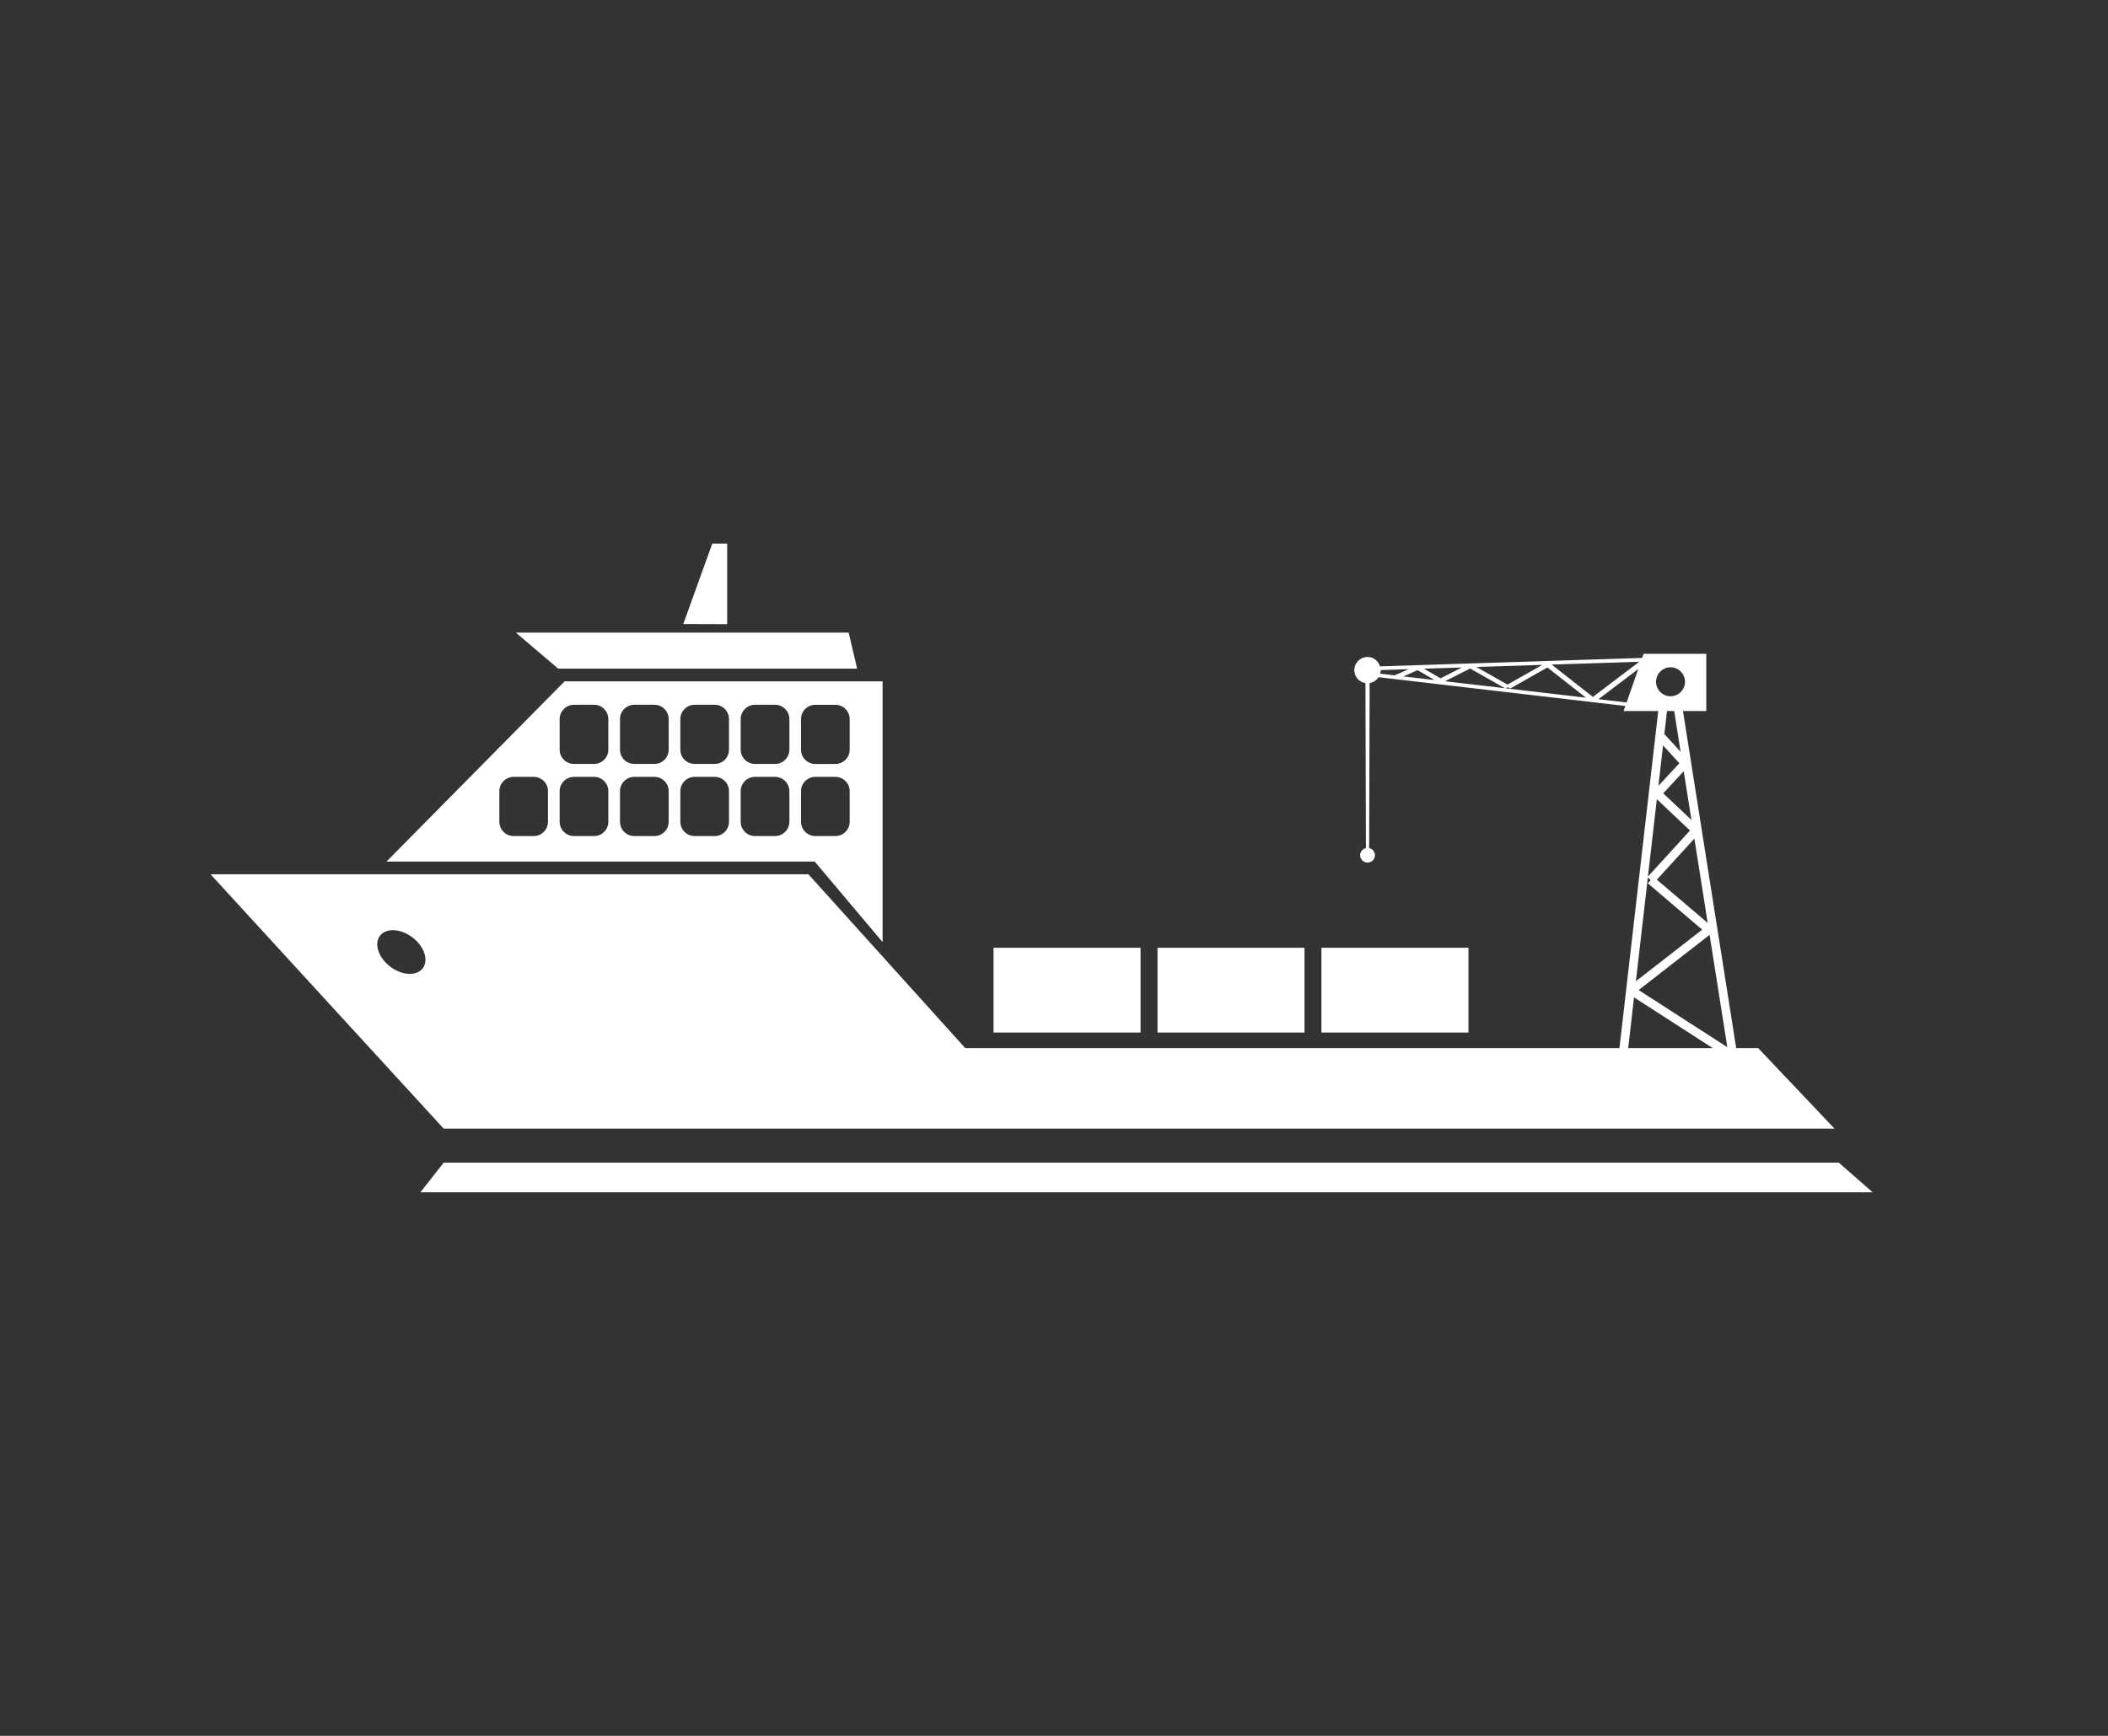 <svg width="51" height="42" viewBox="0 0 51 42" fill="none" xmlns="http://www.w3.org/2000/svg">
<rect x="0" y="0" width="51" height="42" fill="#333333" stroke="none"/>
<path d="M44.486 28.13H10.735L10.171 28.848H45.306L44.486 28.13Z" fill="white"/>
<path d="M11.454 27.309H12.582H44.384L42.537 25.36H42.005L40.717 17.204H41.281V15.819H39.764L39.729 15.919L33.387 16.123C33.347 15.992 33.23 15.896 33.086 15.896C32.909 15.896 32.766 16.038 32.766 16.216C32.766 16.375 32.883 16.502 33.035 16.528L33.047 20.52C32.967 20.538 32.906 20.606 32.906 20.692C32.906 20.791 32.987 20.871 33.086 20.871C33.185 20.871 33.265 20.791 33.265 20.692C33.265 20.606 33.204 20.538 33.125 20.52L33.136 16.528C33.227 16.512 33.303 16.46 33.351 16.385L39.323 17.082L39.281 17.204H40.119L39.18 25.36H23.353L19.558 21.154H5.094L10.735 27.309H11.454ZM37.315 16.087L36.472 16.564L35.72 16.138L37.315 16.087ZM33.39 16.3C33.397 16.273 33.407 16.246 33.407 16.216C33.407 16.216 33.406 16.214 33.406 16.213L34.083 16.191L33.745 16.338L33.751 16.342L33.39 16.3ZM33.952 16.366L34.296 16.216L34.708 16.454L33.952 16.366ZM34.449 16.179L35.369 16.15L34.853 16.412L34.449 16.179ZM34.96 16.483L35.567 16.175L36.41 16.652L34.96 16.483ZM36.427 16.654L36.476 16.629L36.536 16.66L37.437 16.15L38.37 16.881L36.427 16.654ZM39.354 16.997L38.673 16.917L39.635 16.188L39.354 16.997ZM38.538 16.862L37.54 16.08L39.661 16.012L38.538 16.862ZM41.79 25.337L39.645 23.955L41.361 22.62L41.79 25.337ZM41.315 22.331L40.085 21.284L40.993 20.29L41.315 22.331ZM40.735 18.661L40.922 19.839L40.239 19.195L40.735 18.661ZM40.63 18.467L40.123 19.013L40.235 18.036L40.63 18.467ZM40.265 17.777L40.331 17.204H40.505L40.66 18.191L40.273 17.768L40.265 17.777ZM40.066 16.496C40.066 16.302 40.223 16.145 40.416 16.145C40.61 16.145 40.766 16.302 40.766 16.496C40.766 16.689 40.609 16.846 40.416 16.846C40.223 16.846 40.066 16.689 40.066 16.496ZM40.085 19.337L40.887 20.095L39.869 21.209L40.085 19.337ZM39.867 21.232L39.934 21.294L39.867 21.373L41.182 22.494L39.578 23.741L39.867 21.232ZM39.533 24.132L41.438 25.36H39.392L39.533 24.132ZM10.228 23.427C10.08 23.623 9.727 23.606 9.442 23.389C9.156 23.172 9.044 22.838 9.192 22.643C9.34 22.446 9.692 22.464 9.978 22.681C10.264 22.897 10.376 23.231 10.228 23.427Z" fill="white"/>
<path d="M21.353 22.795V16.486H13.659L9.351 20.846H19.711L21.353 22.795ZM19.379 17.399C19.379 17.208 19.534 17.053 19.726 17.053H20.211C20.402 17.053 20.557 17.209 20.557 17.399V18.139C20.557 18.33 20.402 18.485 20.211 18.485H19.726C19.534 18.485 19.379 18.33 19.379 18.139V17.399ZM13.258 19.882C13.258 20.073 13.103 20.229 12.912 20.229H12.427C12.235 20.229 12.081 20.073 12.081 19.882V19.142C12.081 18.952 12.236 18.797 12.427 18.797H12.912C13.104 18.797 13.258 18.952 13.258 19.142V19.882ZM14.718 19.882C14.718 20.073 14.563 20.229 14.372 20.229H13.887C13.696 20.229 13.54 20.073 13.54 19.882V19.142C13.54 18.952 13.696 18.797 13.887 18.797H14.372C14.563 18.797 14.718 18.952 14.718 19.142V19.882ZM14.718 18.139C14.718 18.33 14.563 18.484 14.372 18.484H13.887C13.696 18.484 13.54 18.329 13.54 18.139V17.399C13.54 17.208 13.696 17.052 13.887 17.052H14.372C14.563 17.052 14.718 17.208 14.718 17.399V18.139ZM16.178 19.882C16.178 20.073 16.023 20.229 15.831 20.229H15.346C15.155 20.229 15 20.073 15 19.882V19.142C15 18.952 15.155 18.797 15.346 18.797H15.831C16.023 18.797 16.178 18.952 16.178 19.142V19.882ZM16.178 18.139C16.178 18.33 16.023 18.484 15.831 18.484H15.346C15.155 18.484 15 18.329 15 18.139V17.399C15 17.208 15.155 17.052 15.346 17.052H15.831C16.023 17.052 16.178 17.208 16.178 17.399V18.139ZM17.637 19.882C17.637 20.073 17.483 20.229 17.292 20.229H16.807C16.614 20.229 16.46 20.073 16.46 19.882V19.142C16.46 18.952 16.614 18.797 16.807 18.797H17.292C17.483 18.797 17.637 18.952 17.637 19.142V19.882ZM17.637 18.139C17.637 18.33 17.483 18.484 17.292 18.484H16.807C16.614 18.484 16.46 18.329 16.46 18.139V17.399C16.46 17.208 16.614 17.052 16.807 17.052H17.292C17.483 17.052 17.637 17.208 17.637 17.399V18.139ZM19.098 19.882C19.098 20.073 18.942 20.229 18.751 20.229H18.266C18.074 20.229 17.92 20.073 17.92 19.882V19.142C17.92 18.952 18.075 18.797 18.266 18.797H18.751C18.942 18.797 19.098 18.952 19.098 19.142V19.882ZM19.098 18.139C19.098 18.33 18.942 18.484 18.751 18.484H18.266C18.074 18.484 17.92 18.329 17.92 18.139V17.399C17.92 17.208 18.075 17.052 18.266 17.052H18.751C18.942 17.052 19.098 17.208 19.098 17.399V18.139ZM19.379 19.882V19.142C19.379 18.952 19.534 18.797 19.726 18.797H20.211C20.402 18.797 20.557 18.952 20.557 19.142V19.882C20.557 20.073 20.402 20.229 20.211 20.229H19.726C19.534 20.229 19.379 20.073 19.379 19.882Z" fill="white"/>
<path d="M20.737 16.179L20.533 15.307H12.48L13.506 16.179H20.737Z" fill="white"/>
<path d="M17.593 13.152H17.233L16.567 14.999L16.532 15.098L17.593 15.102V13.152Z" fill="white"/>
<path d="M27.594 22.932H24.037V24.983H27.594V22.932Z" fill="white"/>
<path d="M31.56 22.932H28.004V24.983H31.56V22.932Z" fill="white"/>
<path d="M35.527 22.932H31.97V24.983H35.527V22.932Z" fill="white"/>
</svg>

